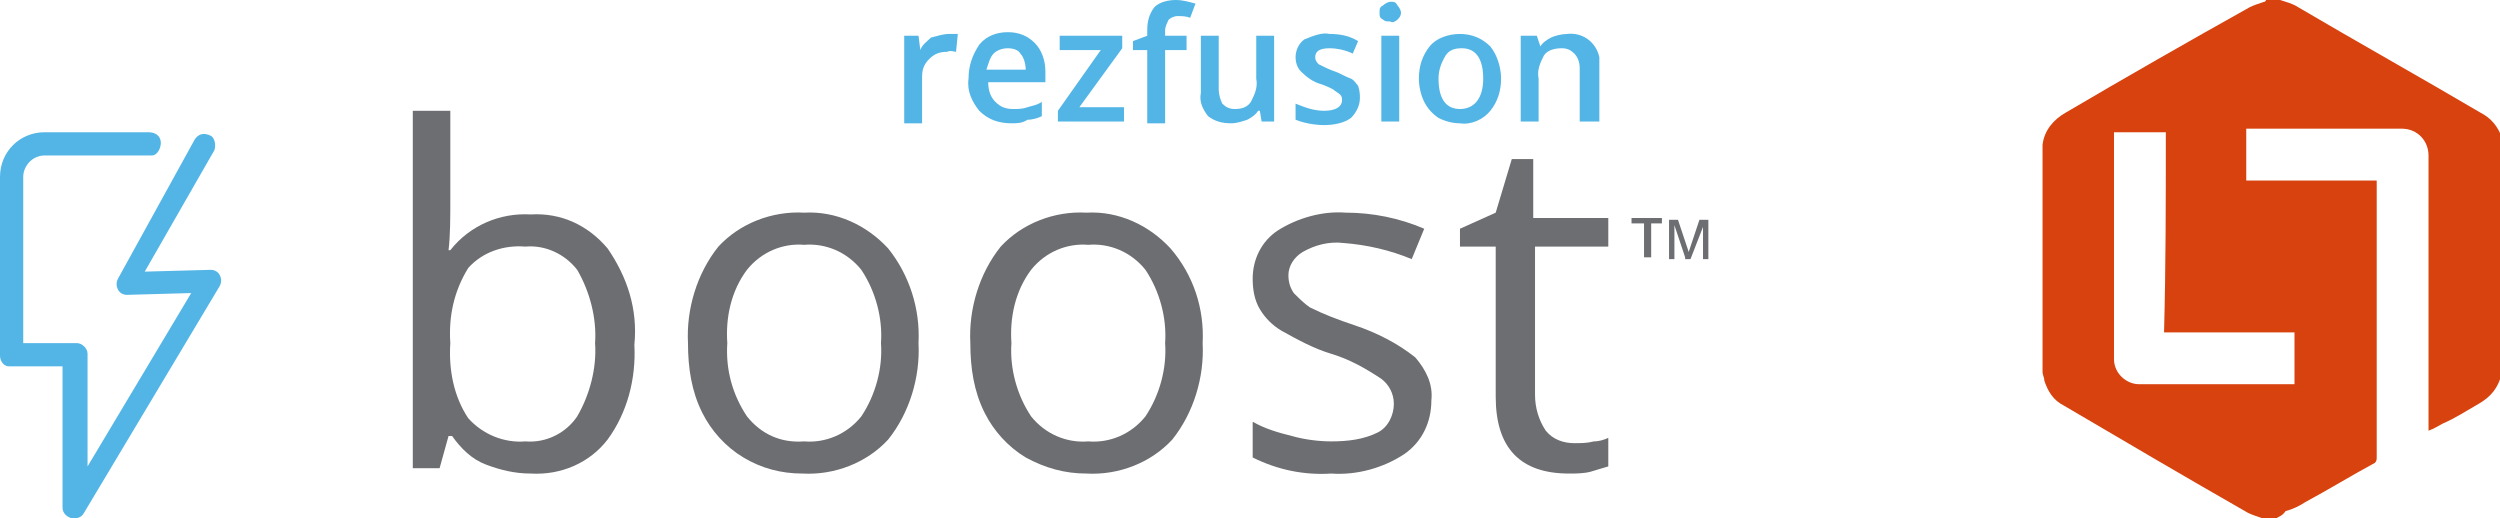 <?xml version="1.0" encoding="utf-8"?>
<!-- Generator: Adobe Illustrator 28.3.0, SVG Export Plug-In . SVG Version: 6.00 Build 0)  -->
<!DOCTYPE svg PUBLIC "-//W3C//DTD SVG 1.1//EN" "http://www.w3.org/Graphics/SVG/1.1/DTD/svg11.dtd">
<svg version="1.1" id="Layer_1" xmlns:x="http://ns.adobe.com/Extensibility/1.0/" xmlns:i="http://ns.adobe.com/AdobeIllustrator/10.0/" xmlns:graph="http://ns.adobe.com/Graphs/1.0/"
	 xmlns="http://www.w3.org/2000/svg" xmlns:xlink="http://www.w3.org/1999/xlink" x="0px" y="0px" viewBox="0 0 139.9 29"
	 style="enable-background:new 0 0 139.9 29;" xml:space="preserve">
<style type="text/css">
	.st0{fill:#6D6E71;}
	.st1{fill:#52B5E6;}
	.st2{fill:#D7420F;}
</style>
<g>
	<path class="st0" d="M92.4,14.4H92v-1.9h-0.7v-0.3H93v0.3h-0.6L92.4,14.4z"/>
	<path class="st0" d="M94.3,14.4l-0.6-1.8l0,0c0,0.3,0,0.5,0,0.8v1.1h-0.3v-2.2h0.5l0.6,1.8l0,0l0.6-1.8h0.5v2.2h-0.3v-1.1
		c0-0.1,0-0.2,0-0.4s0-0.3,0-0.3l0,0l-0.7,1.8H94.3z"/>
	<path class="st0" d="M29.7,12c1.7-0.1,3.2,0.6,4.3,1.9c1.1,1.6,1.7,3.4,1.5,5.4c0.1,1.9-0.4,3.8-1.5,5.3c-1,1.3-2.6,2-4.3,1.9
		c-0.9,0-1.7-0.2-2.5-0.5c-0.8-0.3-1.4-0.9-1.9-1.6h-0.2l-0.5,1.8h-1.5v-20h2.1v4.9c0,1.1,0,2.1-0.1,2.9h0.1
		C26.3,12.6,28,11.9,29.7,12z M29.4,13.8c-1.2-0.1-2.4,0.3-3.2,1.2c-0.8,1.3-1.1,2.7-1,4.2c-0.1,1.5,0.2,3,1,4.2
		c0.8,0.9,2,1.4,3.2,1.3c1.2,0.1,2.3-0.5,2.9-1.4c0.7-1.2,1.1-2.7,1-4.1c0.1-1.4-0.3-2.9-1-4.1C31.6,14.2,30.5,13.7,29.4,13.8
		L29.4,13.8z"/>
	<path class="st0" d="M51.4,19.2c0.1,1.9-0.5,3.9-1.7,5.4c-1.2,1.3-3,2-4.8,1.9c-1.2,0-2.3-0.3-3.3-0.9c-1-0.6-1.8-1.5-2.3-2.5
		c-0.6-1.2-0.8-2.5-0.8-3.9c-0.1-1.9,0.5-3.9,1.7-5.4c1.2-1.3,3-2,4.8-1.9c1.8-0.1,3.5,0.7,4.7,2C50.9,15.4,51.5,17.3,51.4,19.2z
		 M40.7,19.2c-0.1,1.5,0.3,2.9,1.1,4.1c0.8,1,1.9,1.5,3.2,1.4c1.2,0.1,2.4-0.4,3.2-1.4c0.8-1.2,1.2-2.7,1.1-4.1
		c0.1-1.4-0.3-2.9-1.1-4.1c-0.8-1-2-1.5-3.2-1.4c-1.2-0.1-2.4,0.4-3.2,1.4C40.9,16.3,40.6,17.8,40.7,19.2z"/>
	<path class="st0" d="M67.3,19.2c0.1,1.9-0.5,3.9-1.7,5.4c-1.2,1.3-3,2-4.8,1.9c-1.2,0-2.3-0.3-3.4-0.9c-1-0.6-1.8-1.5-2.3-2.5
		c-0.6-1.2-0.8-2.5-0.8-3.9c-0.1-1.9,0.5-3.9,1.7-5.4c1.2-1.3,3-2,4.8-1.9c1.8-0.1,3.5,0.7,4.7,2C66.8,15.4,67.4,17.3,67.3,19.2z
		 M56.6,19.2c-0.1,1.4,0.3,2.9,1.1,4.1c0.8,1,2,1.5,3.2,1.4c1.2,0.1,2.4-0.4,3.2-1.4c0.8-1.2,1.2-2.7,1.1-4.1
		c0.1-1.4-0.3-2.9-1.1-4.1c-0.8-1-2-1.5-3.2-1.4c-1.2-0.1-2.4,0.4-3.2,1.4C56.8,16.3,56.5,17.8,56.6,19.2z"/>
	<path class="st0" d="M80.1,22.4c0,1.2-0.5,2.3-1.5,3c-1.2,0.8-2.7,1.2-4.1,1.1c-1.5,0.1-3-0.2-4.4-0.9v-2c0.7,0.4,1.4,0.6,2.2,0.8
		c0.7,0.2,1.5,0.3,2.2,0.3c0.9,0,1.8-0.1,2.6-0.5c0.6-0.3,0.9-1,0.9-1.6c0-0.6-0.3-1.1-0.7-1.4c-0.9-0.6-1.8-1.1-2.8-1.4
		c-1-0.3-1.9-0.8-2.8-1.3c-0.5-0.3-0.9-0.7-1.2-1.2c-0.3-0.5-0.4-1.1-0.4-1.7c0-1.1,0.5-2.1,1.4-2.7c1.1-0.7,2.5-1.1,3.8-1
		c1.5,0,3,0.3,4.4,0.9L79,14.5c-1.2-0.5-2.5-0.8-3.8-0.9c-0.8-0.1-1.6,0.1-2.3,0.5c-0.5,0.3-0.8,0.8-0.8,1.3c0,0.4,0.1,0.7,0.3,1
		c0.3,0.3,0.6,0.6,0.9,0.8c0.8,0.4,1.6,0.7,2.5,1c1.2,0.4,2.4,1,3.4,1.8C79.8,20.7,80.2,21.5,80.1,22.4z"/>
	<path class="st0" d="M88.1,24.8c0.4,0,0.7,0,1.1-0.1c0.3,0,0.6-0.1,0.8-0.2v1.6c-0.3,0.1-0.7,0.2-1,0.3c-0.4,0.1-0.8,0.1-1.2,0.1
		c-2.7,0-4.1-1.4-4.1-4.3v-8.4h-2v-1l2-0.9l0.9-3h1.2v3.3H90v1.6h-4.1v8.3c0,0.7,0.2,1.4,0.6,2C86.9,24.6,87.5,24.8,88.1,24.8z"/>
	<path class="st1" d="M4.2,29H4c-0.3-0.1-0.5-0.3-0.5-0.6v-7.9h-3c-0.3,0-0.5-0.3-0.5-0.6V9.9c0-1.4,1.1-2.5,2.5-2.5h5.8
		C8.7,7.4,9,7.6,9,8c0,0.3-0.2,0.7-0.5,0.7c-0.1,0-0.1,0-0.2,0H2.5c-0.7,0-1.2,0.6-1.2,1.2v9.3h3c0.3,0,0.6,0.3,0.6,0.6l0,0v6.3
		l5.8-9.7l-3.6,0.1c-0.2,0-0.4-0.1-0.5-0.3c-0.1-0.2-0.1-0.4,0-0.6l4.3-7.8c0.2-0.3,0.5-0.4,0.9-0.2C12,7.7,12.1,8.1,12,8.4
		l-3.9,6.8l3.7-0.1l0,0c0.2,0,0.4,0.1,0.5,0.3c0.1,0.2,0.1,0.4,0,0.6L4.7,28.7C4.6,28.9,4.4,29,4.2,29z"/>
	<path class="st1" d="M53.1,1.9c0.2,0,0.3,0,0.5,0l-0.1,1c-0.1,0-0.3-0.1-0.5,0c-0.4,0-0.7,0.1-1,0.4c-0.3,0.3-0.4,0.6-0.4,1v2.6h-1
		V2h0.8l0.1,0.8l0,0c0.1-0.3,0.4-0.5,0.6-0.7C52.5,2,52.8,1.9,53.1,1.9z"/>
	<path class="st1" d="M56.6,6.9c-0.7,0-1.3-0.2-1.8-0.7c-0.4-0.5-0.7-1.1-0.6-1.8c0-0.7,0.2-1.3,0.6-1.9c0.4-0.5,1-0.7,1.6-0.7
		c0.6,0,1.1,0.2,1.5,0.6c0.4,0.4,0.6,1,0.6,1.6v0.6h-3.2c0,0.4,0.1,0.8,0.4,1.1c0.3,0.3,0.6,0.4,1,0.4c0.3,0,0.5,0,0.8-0.1
		c0.3-0.1,0.5-0.1,0.8-0.3v0.8c-0.2,0.1-0.5,0.2-0.8,0.2C57.2,6.9,56.9,6.9,56.6,6.9z M56.4,2.7c-0.3,0-0.6,0.1-0.8,0.3
		c-0.2,0.2-0.3,0.6-0.4,0.9h2.2c0-0.3-0.1-0.7-0.3-0.9C57,2.8,56.7,2.7,56.4,2.7z"/>
	<path class="st1" d="M62.9,6.8h-3.7V6.2l2.4-3.4h-2.3V2h3.5v0.7L60.4,6h2.5V6.8z"/>
	<path class="st1" d="M66.4,2.8h-1.2v4.1h-1V2.8h-0.8V2.3L64.2,2V1.7c0-0.5,0.1-0.9,0.4-1.3C64.9,0.1,65.4,0,65.8,0
		c0.4,0,0.7,0.1,1.1,0.2L66.6,1c-0.2-0.1-0.5-0.1-0.7-0.1c-0.2,0-0.4,0.1-0.5,0.2c-0.1,0.2-0.2,0.4-0.2,0.6V2h1.2L66.4,2.8z"/>
	<path class="st1" d="M70.6,6.8l-0.1-0.6h-0.1c-0.1,0.2-0.4,0.4-0.6,0.5c-0.3,0.1-0.6,0.2-0.9,0.2c-0.5,0-0.9-0.1-1.3-0.4
		c-0.3-0.4-0.5-0.8-0.4-1.3V2h1v3c0,0.3,0.1,0.6,0.2,0.8c0.2,0.2,0.4,0.3,0.7,0.3c0.4,0,0.7-0.1,0.9-0.4c0.2-0.4,0.4-0.8,0.3-1.3V2
		h1v4.8H70.6z"/>
	<path class="st1" d="M76.1,5.5c0,0.4-0.2,0.8-0.5,1.1c-0.4,0.3-1,0.4-1.5,0.4c-0.5,0-1.1-0.1-1.6-0.3V5.8c0.5,0.2,1,0.4,1.6,0.4
		c0.6,0,1-0.2,1-0.6c0-0.1,0-0.2-0.1-0.3c-0.1-0.1-0.3-0.2-0.4-0.3c-0.2-0.1-0.4-0.2-0.7-0.3c-0.4-0.1-0.8-0.4-1.1-0.7
		c-0.2-0.2-0.3-0.5-0.3-0.8c0-0.4,0.2-0.8,0.5-1C73.5,2,74,1.8,74.4,1.9C75,1.9,75.5,2,76,2.3L75.7,3c-0.4-0.2-0.9-0.3-1.3-0.3
		c-0.6,0-0.8,0.2-0.8,0.5c0,0.2,0.1,0.3,0.2,0.4C74,3.7,74.4,3.9,74.7,4c0.3,0.1,0.6,0.3,0.9,0.4c0.2,0.1,0.3,0.3,0.4,0.4
		C76.1,5.1,76.1,5.3,76.1,5.5z"/>
	<path class="st1" d="M77.2,0.7c0-0.2,0-0.3,0.2-0.4c0.1-0.1,0.3-0.2,0.4-0.2c0.2,0,0.3,0,0.4,0.2c0.1,0.1,0.2,0.3,0.2,0.4
		c0,0.2-0.1,0.3-0.2,0.4c-0.1,0.1-0.3,0.2-0.4,0.1c-0.2,0-0.3,0-0.4-0.1C77.2,1,77.2,0.9,77.2,0.7z M78.3,6.8h-1V2h1V6.8z"/>
	<path class="st1" d="M84,4.4c0,0.7-0.2,1.3-0.6,1.8C83,6.7,82.3,7,81.7,6.9c-0.4,0-0.8-0.1-1.2-0.3c-0.3-0.2-0.6-0.5-0.8-0.9
		c-0.2-0.4-0.3-0.9-0.3-1.3c0-0.7,0.2-1.3,0.6-1.8c0.4-0.5,1.1-0.7,1.7-0.7c0.6,0,1.2,0.2,1.7,0.7C83.8,3.1,84,3.8,84,4.4z
		 M80.5,4.4c0,1.1,0.4,1.7,1.2,1.7S83,5.5,83,4.4c0-1.1-0.4-1.7-1.2-1.7c-0.4,0-0.7,0.1-0.9,0.4C80.6,3.6,80.5,4,80.5,4.4L80.5,4.4z
		"/>
	<path class="st1" d="M89.4,6.8h-1v-3c0-0.3-0.1-0.6-0.3-0.8c-0.2-0.2-0.4-0.3-0.7-0.3c-0.4,0-0.8,0.1-1,0.4
		c-0.2,0.4-0.4,0.8-0.3,1.3v2.4h-1V2H86l0.2,0.6l0,0c0.1-0.2,0.4-0.4,0.6-0.5C87,2,87.4,1.9,87.7,1.9c0.8-0.1,1.6,0.4,1.8,1.3
		c0,0.2,0,0.4,0,0.5V6.8z"/>
	<g>
		<g>
			<path class="st2" d="M127.4,29c-0.2,0-0.5,0-0.7,0c0,0-0.1,0-0.1,0c-0.3-0.1-0.6-0.2-0.8-0.3c-3.5-2-6.9-4-10.3-6
				c-0.6-0.3-0.9-0.8-1.1-1.4c0-0.2-0.1-0.3-0.1-0.5c0-4.2,0-8.4,0-12.6c0,0,0-0.1,0-0.1c0.1-0.8,0.6-1.4,1.3-1.8
				c3.4-2,6.9-4,10.3-5.9c0.2-0.1,0.5-0.2,0.8-0.3c0,0,0.1,0,0.1-0.1c0.3,0,0.5,0,0.8,0c0,0,0,0,0,0c0.3,0.1,0.7,0.2,1,0.4
				c3.4,2,6.8,3.9,10.2,5.9c0.6,0.3,1,0.8,1.2,1.4c0,0.1,0.1,0.3,0.1,0.4c0,4.2,0,8.5,0,12.7c0,0,0,0.1-0.1,0.1
				c-0.2,0.8-0.6,1.3-1.3,1.7c-0.7,0.4-1.3,0.8-2,1.1c-0.2,0.1-0.5,0.3-0.8,0.4c0-0.1,0-0.2,0-0.2c0-5.1,0-10.1,0-15.2
				c0-0.8-0.6-1.5-1.5-1.5c-2.8,0-5.7,0-8.5,0c-0.1,0-0.1,0-0.2,0c0,1,0,1.9,0,2.9c2.4,0,4.9,0,7.3,0c0,0.1,0,0.1,0,0.2
				c0,5.1,0,10.2,0,15.3c0,0.1,0,0.2-0.1,0.3c-1.3,0.7-2.6,1.5-3.9,2.2c-0.3,0.2-0.7,0.4-1.1,0.5C127.7,28.9,127.5,28.9,127.4,29z
				 M121.2,7.4c-1,0-1.9,0-2.9,0c0,0,0,0.1,0,0.1c0,4.2,0,8.4,0,12.6c0,0.8,0.7,1.4,1.4,1.4c2.9,0,5.8,0,8.6,0c0.1,0,0.1,0,0.1,0
				c0-1,0-1.9,0-2.9c-2.4,0-4.9,0-7.3,0C121.2,14.9,121.2,11.2,121.2,7.4z"/>
		</g>
	</g>
</g>
</svg>
